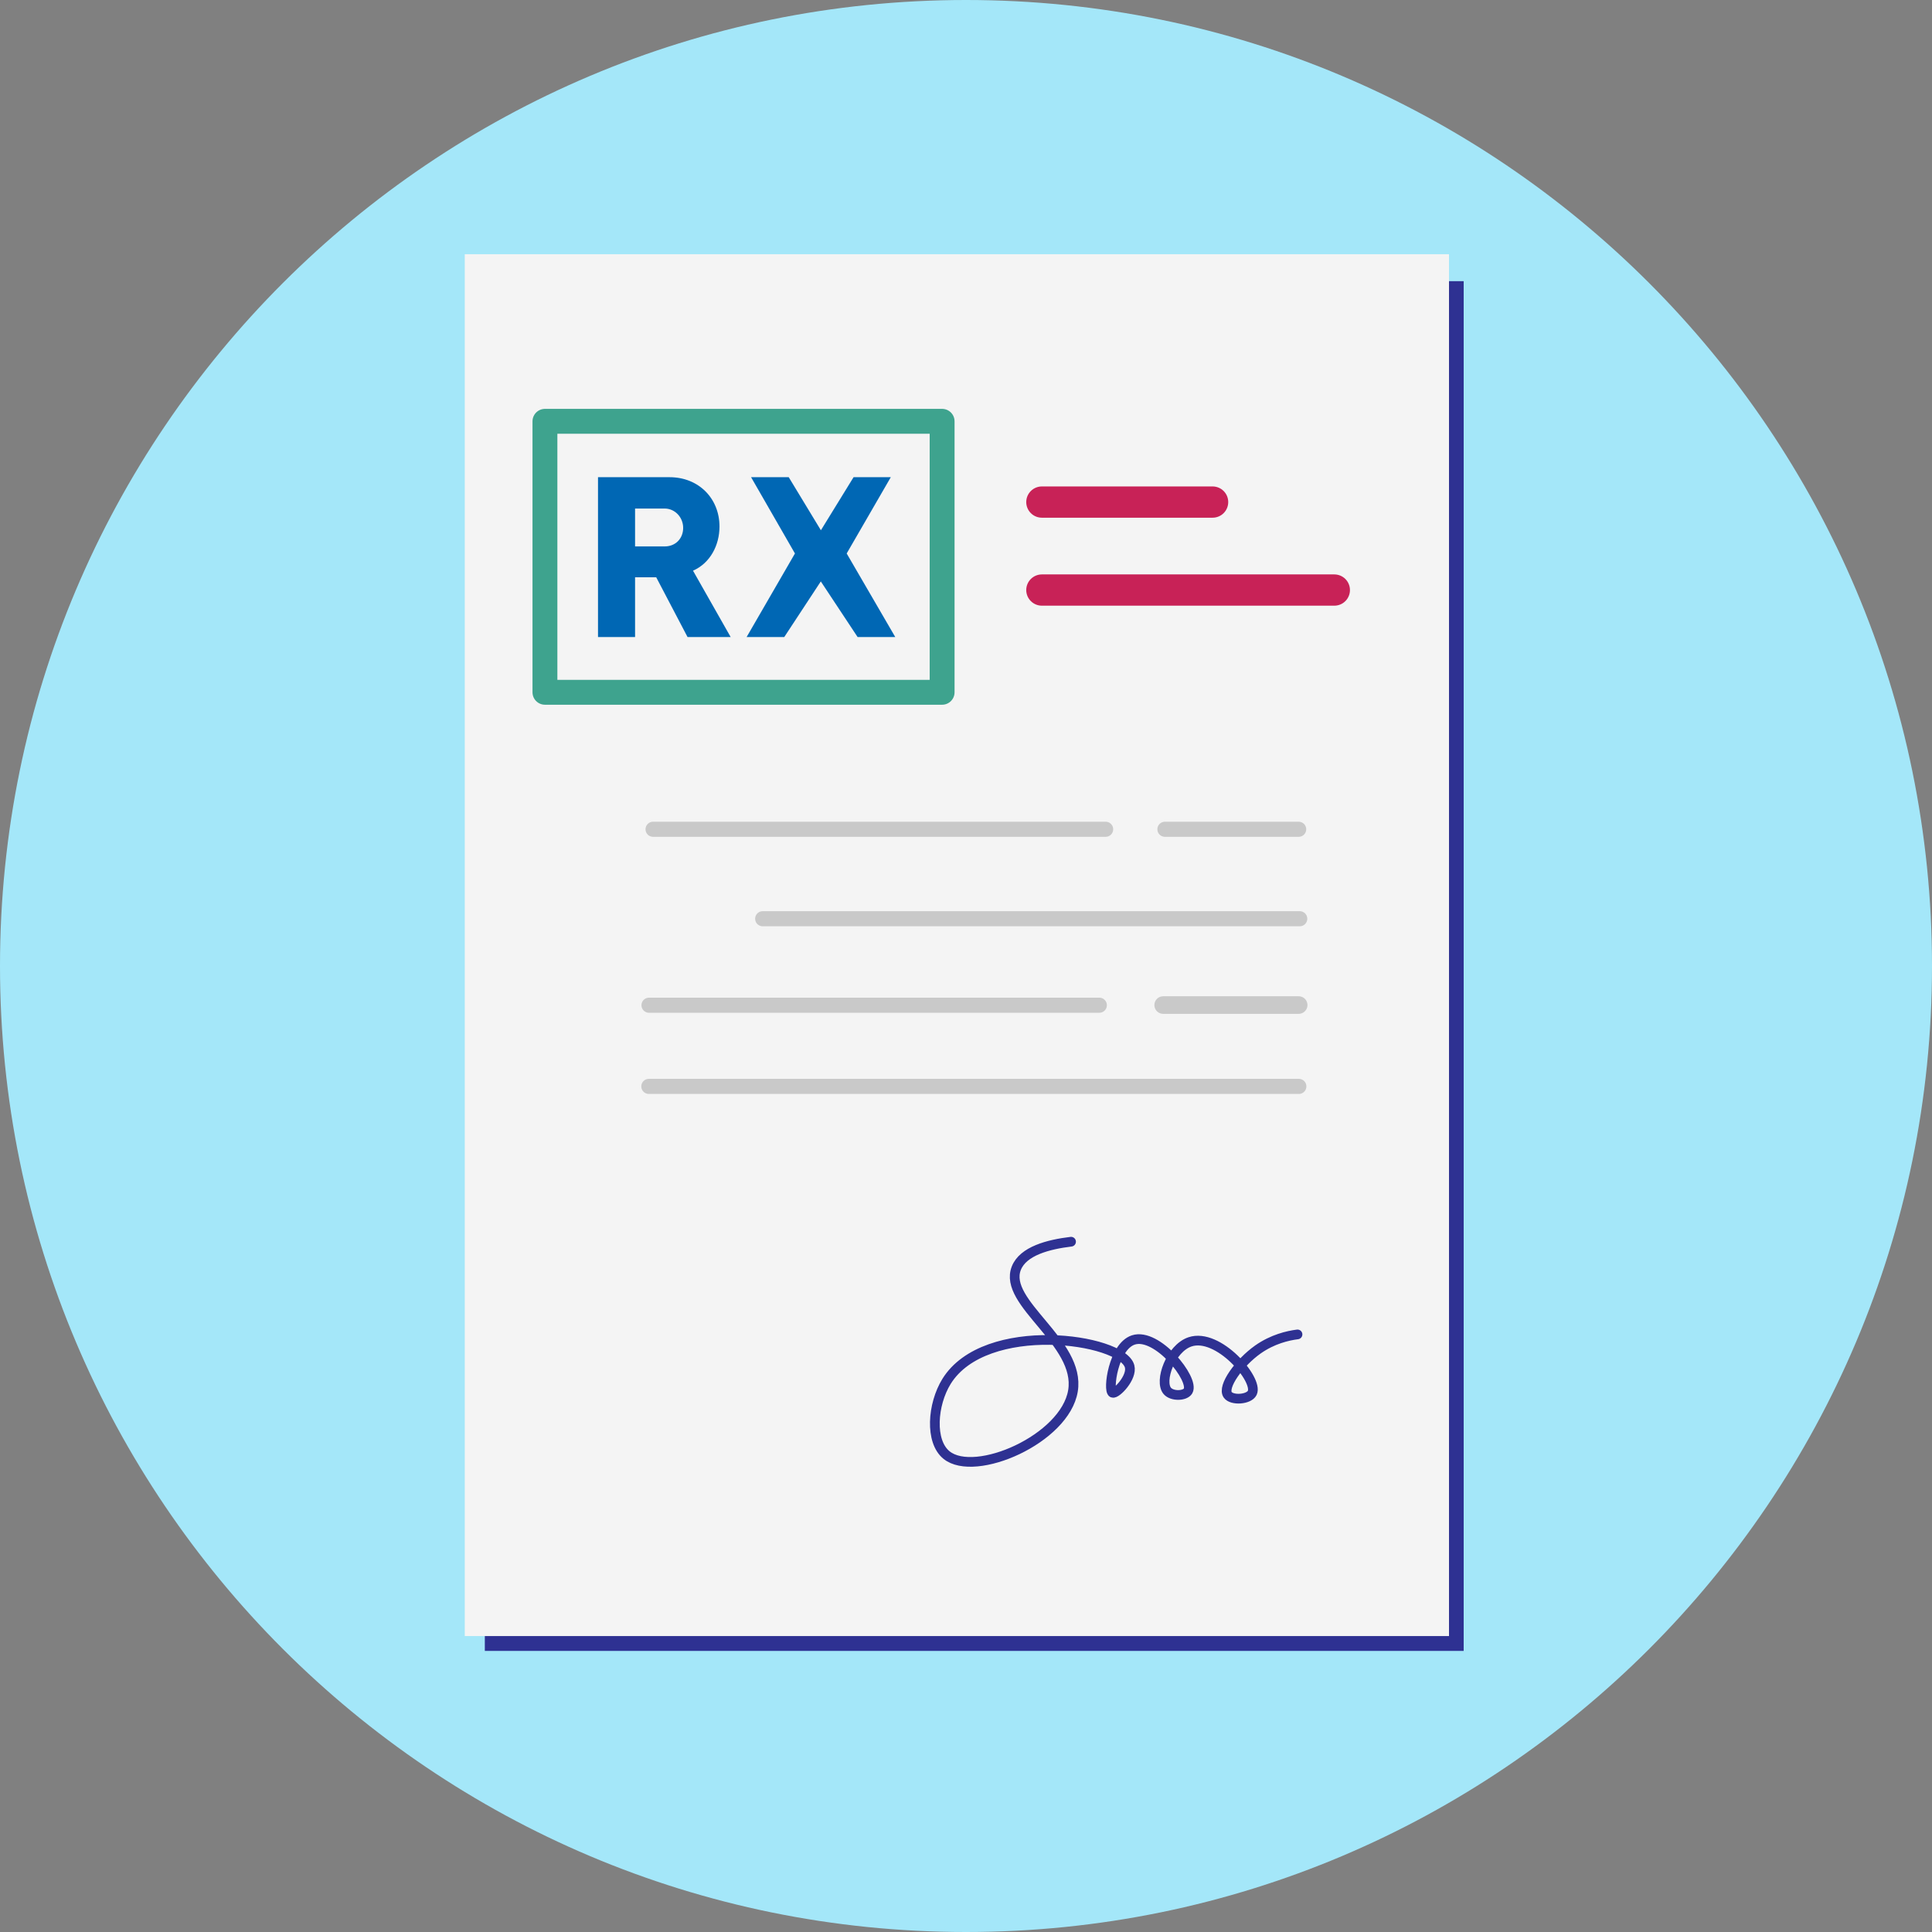 <?xml version="1.0" encoding="UTF-8"?> <svg xmlns="http://www.w3.org/2000/svg" id="Layer_2" data-name="Layer 2" viewBox="0 0 233 233"><rect x="0" y="0" width="233" height="233" fill="#808080" stroke="none"/><defs><style> .cls-1 { stroke-width: 1.82px; } .cls-1, .cls-2, .cls-3, .cls-4, .cls-5 { fill: none; stroke-linecap: round; stroke-linejoin: round; } .cls-1, .cls-4 { stroke: #c9c9c9; } .cls-6 { fill: #a4e7f9; } .cls-7 { fill: #f4f4f4; } .cls-2 { stroke: #3ea38e; stroke-width: 3px; } .cls-8 { fill: #0067b4; } .cls-9 { fill: #2e3192; } .cls-3 { stroke: #2e3192; stroke-width: 1.17px; } .cls-4 { stroke-width: 2.12px; } .cls-5 { stroke: #c82257; stroke-width: 3.77px; } </style></defs><g id="Guides"><g id="Text"><g><path class="cls-6" d="m116.5,233c64.34,0,116.5-52.16,116.5-116.5S180.84,0,116.5,0,0,52.16,0,116.5s52.16,116.5,116.5,116.5"></path><g><rect class="cls-9" x="58.47" y="33.91" width="118.05" height="165.19"></rect><polygon class="cls-7" points="174.75 197.31 56.05 197.31 56.05 30.66 174.75 30.66 174.75 190.27 174.75 197.31"></polygon><line class="cls-5" x1="125.65" y1="60.55" x2="146.24" y2="60.55"></line><line class="cls-5" x1="125.65" y1="71.16" x2="160.92" y2="71.16"></line><g><g><path class="cls-8" d="m83.58,68.83l4.54,8h-5.2l-3.78-7.21h-2.55v7.21h-4.47v-19.28h8.63c3.5,0,6.02,2.55,6.02,5.95,0,2.27-1.13,4.41-3.18,5.32Zm-3.43-7.5h-3.56v4.57h3.56c1.35,0,2.24-.98,2.24-2.24s-.98-2.33-2.24-2.33Z"></path><path class="cls-8" d="m107.43,57.55l-5.32,9.2,5.86,10.08h-4.54l-4.44-6.71-4.41,6.71h-4.54l5.83-10.08-5.29-9.2h4.54l3.88,6.4,3.94-6.4h4.51Z"></path></g><rect class="cls-2" x="65.72" y="50.81" width="47.9" height="32.68"></rect></g><g><line class="cls-1" x1="78.76" y1="100.01" x2="133.34" y2="100.01"></line><line class="cls-1" x1="140.49" y1="100.01" x2="156.62" y2="100.01"></line></g><line class="cls-4" x1="140.28" y1="121.21" x2="156.62" y2="121.21"></line><line class="cls-1" x1="91.98" y1="110.8" x2="156.75" y2="110.8"></line><line class="cls-1" x1="78.27" y1="121.23" x2="132.58" y2="121.23"></line><line class="cls-1" x1="78.25" y1="131.02" x2="156.64" y2="131.02"></line><path class="cls-3" d="m129.17,149.75c-2.74.33-5.78,1.12-6.6,3.19-1.67,4.22,7.8,8.92,6.83,14.8-.96,5.82-11.81,10.53-15.25,7.74-2.03-1.64-1.72-6.09,0-8.88,4.67-7.53,21.18-5.2,22.08-1.82.36,1.34-1.62,3.38-2.05,3.19-.6-.27.09-5.58,2.5-6.37,2.86-.94,7.41,4.74,6.6,6.15-.36.62-1.92.67-2.5,0-1.01-1.16.39-5.13,2.73-5.92,3.4-1.15,8.28,4.55,7.51,6.15-.4.82-2.46.95-2.96.23-.68-.98,1.38-3.86,3.64-5.46,1.78-1.25,3.6-1.67,4.78-1.82"></path></g></g></g></g></svg> 